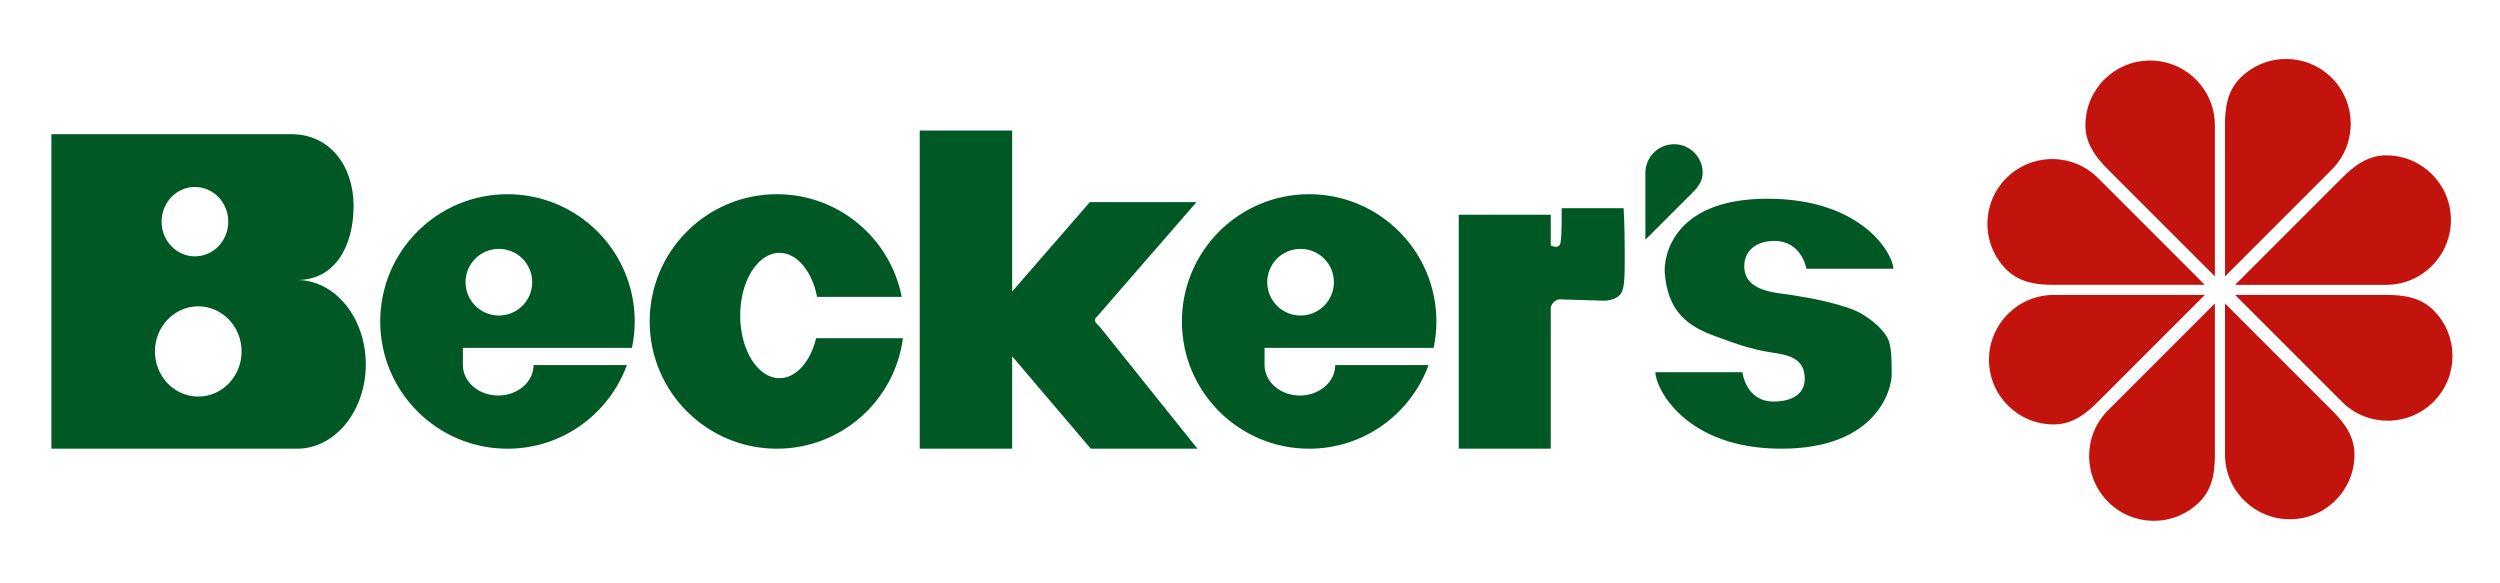 <?xml version="1.0" encoding="utf-8"?>
<!-- Generator: Adobe Illustrator 13.0.0, SVG Export Plug-In . SVG Version: 6.00 Build 14948)  -->
<!DOCTYPE svg PUBLIC "-//W3C//DTD SVG 1.1//EN" "http://www.w3.org/Graphics/SVG/1.1/DTD/svg11.dtd">
<svg version="1.1" xmlns="http://www.w3.org/2000/svg" xmlns:xlink="http://www.w3.org/1999/xlink" x="0px" y="0px" width="300px"
	 height="70px" viewBox="0 0 300 70" enable-background="new 0 0 300 70" xml:space="preserve">
<g id="Layer_4">
</g>
<g id="Layer_3">
	<path fill="#C2140D" d="M246.461,34.181c-2.032,0.011-4.123-0.261-5.698-1.837l0,0c-0.017-0.015-0.027-0.03-0.037-0.04l0,0
		c-2.996-3.034-2.982-7.916,0.035-10.934l0,0c0.024-0.024,0.04-0.037,0.011-0.01l0,0c3.028-3.021,7.949-3.032,10.978-0.005l0,0
		l0.01,0.007h0.001l12.818,12.818H246.461L246.461,34.181z"/>
	<path fill="#C2140D" d="M251.768,48.204c-1.431,1.443-3.102,2.729-5.324,2.729l0,0c-0.025,0.001-0.045,0-0.059-0.002l0,0
		c-4.265-0.028-7.707-3.488-7.707-7.756l0,0c0-0.033,0.003-0.055,0-0.014l0,0c0.007-4.278,3.477-7.766,7.76-7.767l0,0h0.012
		l0.002-0.001h18.127L251.768,48.204L251.768,48.204z"/>
	<path fill="#C2140D" d="M265.788,54.527c0.01,2.032-0.261,4.123-1.836,5.698l0,0c-0.015,0.016-0.031,0.027-0.042,0.037l0,0
		c-3.033,2.996-7.916,2.982-10.934-0.035l0,0c-0.024-0.024-0.036-0.04-0.008-0.011l0,0c-3.022-3.031-3.032-7.949-0.008-10.978l0,0
		l0.012-0.008l-0.003-0.004l12.818-12.818V54.527L265.788,54.527z"/>
	<path fill="#C2140D" d="M279.812,49.222c1.443,1.43,2.729,3.1,2.729,5.324l0,0c0,0.023,0,0.045-0.002,0.059l0,0
		c-0.029,4.264-3.491,7.705-7.757,7.705l0,0c-0.035,0-0.055-0.001-0.013,0l0,0c-4.28-0.006-7.768-3.476-7.768-7.759l0,0v-0.013
		h-0.001V36.409L279.812,49.222L279.812,49.222z"/>
	<path fill="#C2140D" d="M286.328,35.394c2.033-0.009,4.122,0.261,5.697,1.836l0,0c0.015,0.015,0.028,0.03,0.037,0.043l0,0
		c2.997,3.034,2.982,7.915-0.034,10.933l0,0c-0.024,0.024-0.041,0.037-0.01,0.007l0,0c-3.03,3.023-7.95,3.036-10.979,0.006l0,0
		l-0.008-0.007l-0.001,0.001l-12.819-12.818H286.328L286.328,35.394z"/>
	<path fill="#C2140D" d="M281.021,21.37c1.434-1.442,3.102-2.729,5.326-2.729l0,0c0.025,0,0.044,0.003,0.059,0.003l0,0
		c4.264,0.027,7.706,3.489,7.706,7.756l0,0c0,0.035-0.002,0.056,0,0.013l0,0c-0.008,4.279-3.479,7.767-7.76,7.767l0,0l-0.014,0.001
		v0.001h-18.127L281.021,21.37L281.021,21.37z"/>
	<path fill="#C2140D" d="M252.977,20.355c-1.442-1.433-2.729-3.103-2.728-5.327l0,0c0-0.024,0-0.042,0.003-0.059l0,0
		c0.028-4.265,3.488-7.705,7.756-7.705l0,0c0.035,0,0.056,0.003,0.012,0l0,0c4.28,0.008,7.767,3.477,7.767,7.759l0,0l0.001,0.013
		h0.001v18.129L252.977,20.355L252.977,20.355z"/>
	<path fill="#C2140D" d="M266.999,15.046c-0.01-2.031,0.263-4.122,1.836-5.694l0,0c0.018-0.018,0.033-0.029,0.043-0.04l0,0
		c3.036-2.994,7.916-2.981,10.934,0.035l0,0c0.023,0.025,0.036,0.043,0.009,0.01l0,0c3.019,3.032,3.032,7.949,0.004,10.979l0,0
		l-0.008,0.011h0.003l-12.818,12.819L266.999,15.046L266.999,15.046z"/>
</g>
<g id="Layer_5">
	<path fill="#005924" d="M204.322,20.741c0-0.011,0-0.019-0.002-0.024c-0.012-1.886-1.543-3.41-3.43-3.41
		c-0.017,0-0.025,0.002-0.007,0c-1.893,0.004-3.436,1.539-3.436,3.434v0.005h-0.001v8.021l5.668-5.667
		C203.754,22.465,204.322,21.727,204.322,20.741z M60.897,23.305c-8.433,0-15.27,6.837-15.27,15.27s6.837,15.27,15.27,15.27
		c6.592,0,12.19-4.185,14.329-10.035h-11.2c0,2.018-1.898,3.653-4.24,3.653c-2.341,0-4.239-1.636-4.239-3.653v-2.066h20.286
		c0.216-1.021,0.333-2.08,0.333-3.168C76.167,30.142,69.331,23.305,60.897,23.305z M59.866,37.863c-2.209,0-4-1.791-4-4
		s1.791-3.999,4-3.999s4,1.79,4,3.999S62.075,37.863,59.866,37.863z M157.098,23.305c-8.433,0-15.27,6.837-15.27,15.27
		s6.837,15.27,15.27,15.27c6.591,0,12.19-4.185,14.329-10.035h-11.2c0,2.018-1.898,3.653-4.24,3.653
		c-2.341,0-4.239-1.636-4.239-3.653v-2.066h20.286c0.217-1.021,0.334-2.08,0.334-3.168
		C172.367,30.142,165.531,23.305,157.098,23.305z M156.067,37.863c-2.209,0-4-1.791-4-4s1.791-3.999,4-3.999s4,1.79,4,3.999
		S158.276,37.863,156.067,37.863z M35.658,33.602c4.549,0,6.771-4.06,6.771-8.891c0-4.83-2.881-8.606-7.43-8.606H6.167v37.739
		h29.491c4.549,0,8.237-4.531,8.237-10.12C43.895,38.136,40.207,33.602,35.658,33.602z M23.391,22.436c2.209,0,4,1.863,4,4.164
		c0,2.3-1.791,4.163-4,4.163s-4-1.863-4-4.163C19.392,24.299,21.182,22.436,23.391,22.436z M23.791,47.587
		c-2.872,0-5.199-2.424-5.199-5.414s2.328-5.413,5.199-5.413s5.199,2.423,5.199,5.413S26.663,47.587,23.791,47.587z M131.57,38.803
		c-0.27-0.285-0.14-0.568-0.14-0.568l12.151-13.982h-12.798l-9.324,10.729V15.662h-11.092v38.182h11.092v-11.09l9.438,11.09h12.798
		L132.07,39.329C132.07,39.329,131.832,39.078,131.57,38.803z M187.396,24.984c0,0,0.054,3.18-0.133,4.143
		c-0.138,0.708-0.831,0.492-1.174,0.328v-3.688h-11.038v28.076h11.038V36.927c0.019-0.161,0.093-0.399,0.374-0.681
		c0.399-0.4,0.826-0.32,0.826-0.32l5.199,0.16c0,0,1.199,0,1.84-0.64c0.64-0.641,0.64-1.84,0.64-5.172
		c0-3.334-0.134-5.29-0.134-5.29H187.396z M93.542,45.382c-2.606,0-4.719-3.365-4.719-7.519c0-4.152,2.113-7.52,4.719-7.52
		c2.117,0,3.908,2.222,4.506,5.279h10.161c-1.375-7.019-7.556-12.318-14.979-12.318c-8.433,0-15.269,6.837-15.269,15.27
		s6.836,15.27,15.269,15.27c7.75,0,14.137-5.779,15.123-13.261H97.938C97.253,43.39,95.545,45.382,93.542,45.382z M221.927,36.993
		c-1.804-0.627-4.184-1.175-6.987-1.6c-1.842-0.28-5.679-0.388-5.625-3.52c0.031-1.835,1.479-2.96,3.6-2.96
		c3.319,0,3.852,3.332,3.852,3.332h10.438c0-1.635-3.599-8.398-15.117-8.398s-12.451,7.146-12.318,8.879
		c0.354,4.631,2.7,6.416,6.111,7.634c1.764,0.63,3.895,1.511,6.703,1.938c1.842,0.279,4.063,0.604,3.983,3.244
		c-0.056,1.835-1.639,2.64-3.76,2.64c-3.319,0-3.72-3.52-3.72-3.52h-10.438c0,1.92,3.6,9.182,15.118,9.182
		s13.276-7.222,13.238-8.959c-0.036-1.627,0.033-3.359-0.54-4.399C225.891,39.445,224.169,37.773,221.927,36.993z"/>
</g>
</svg>
